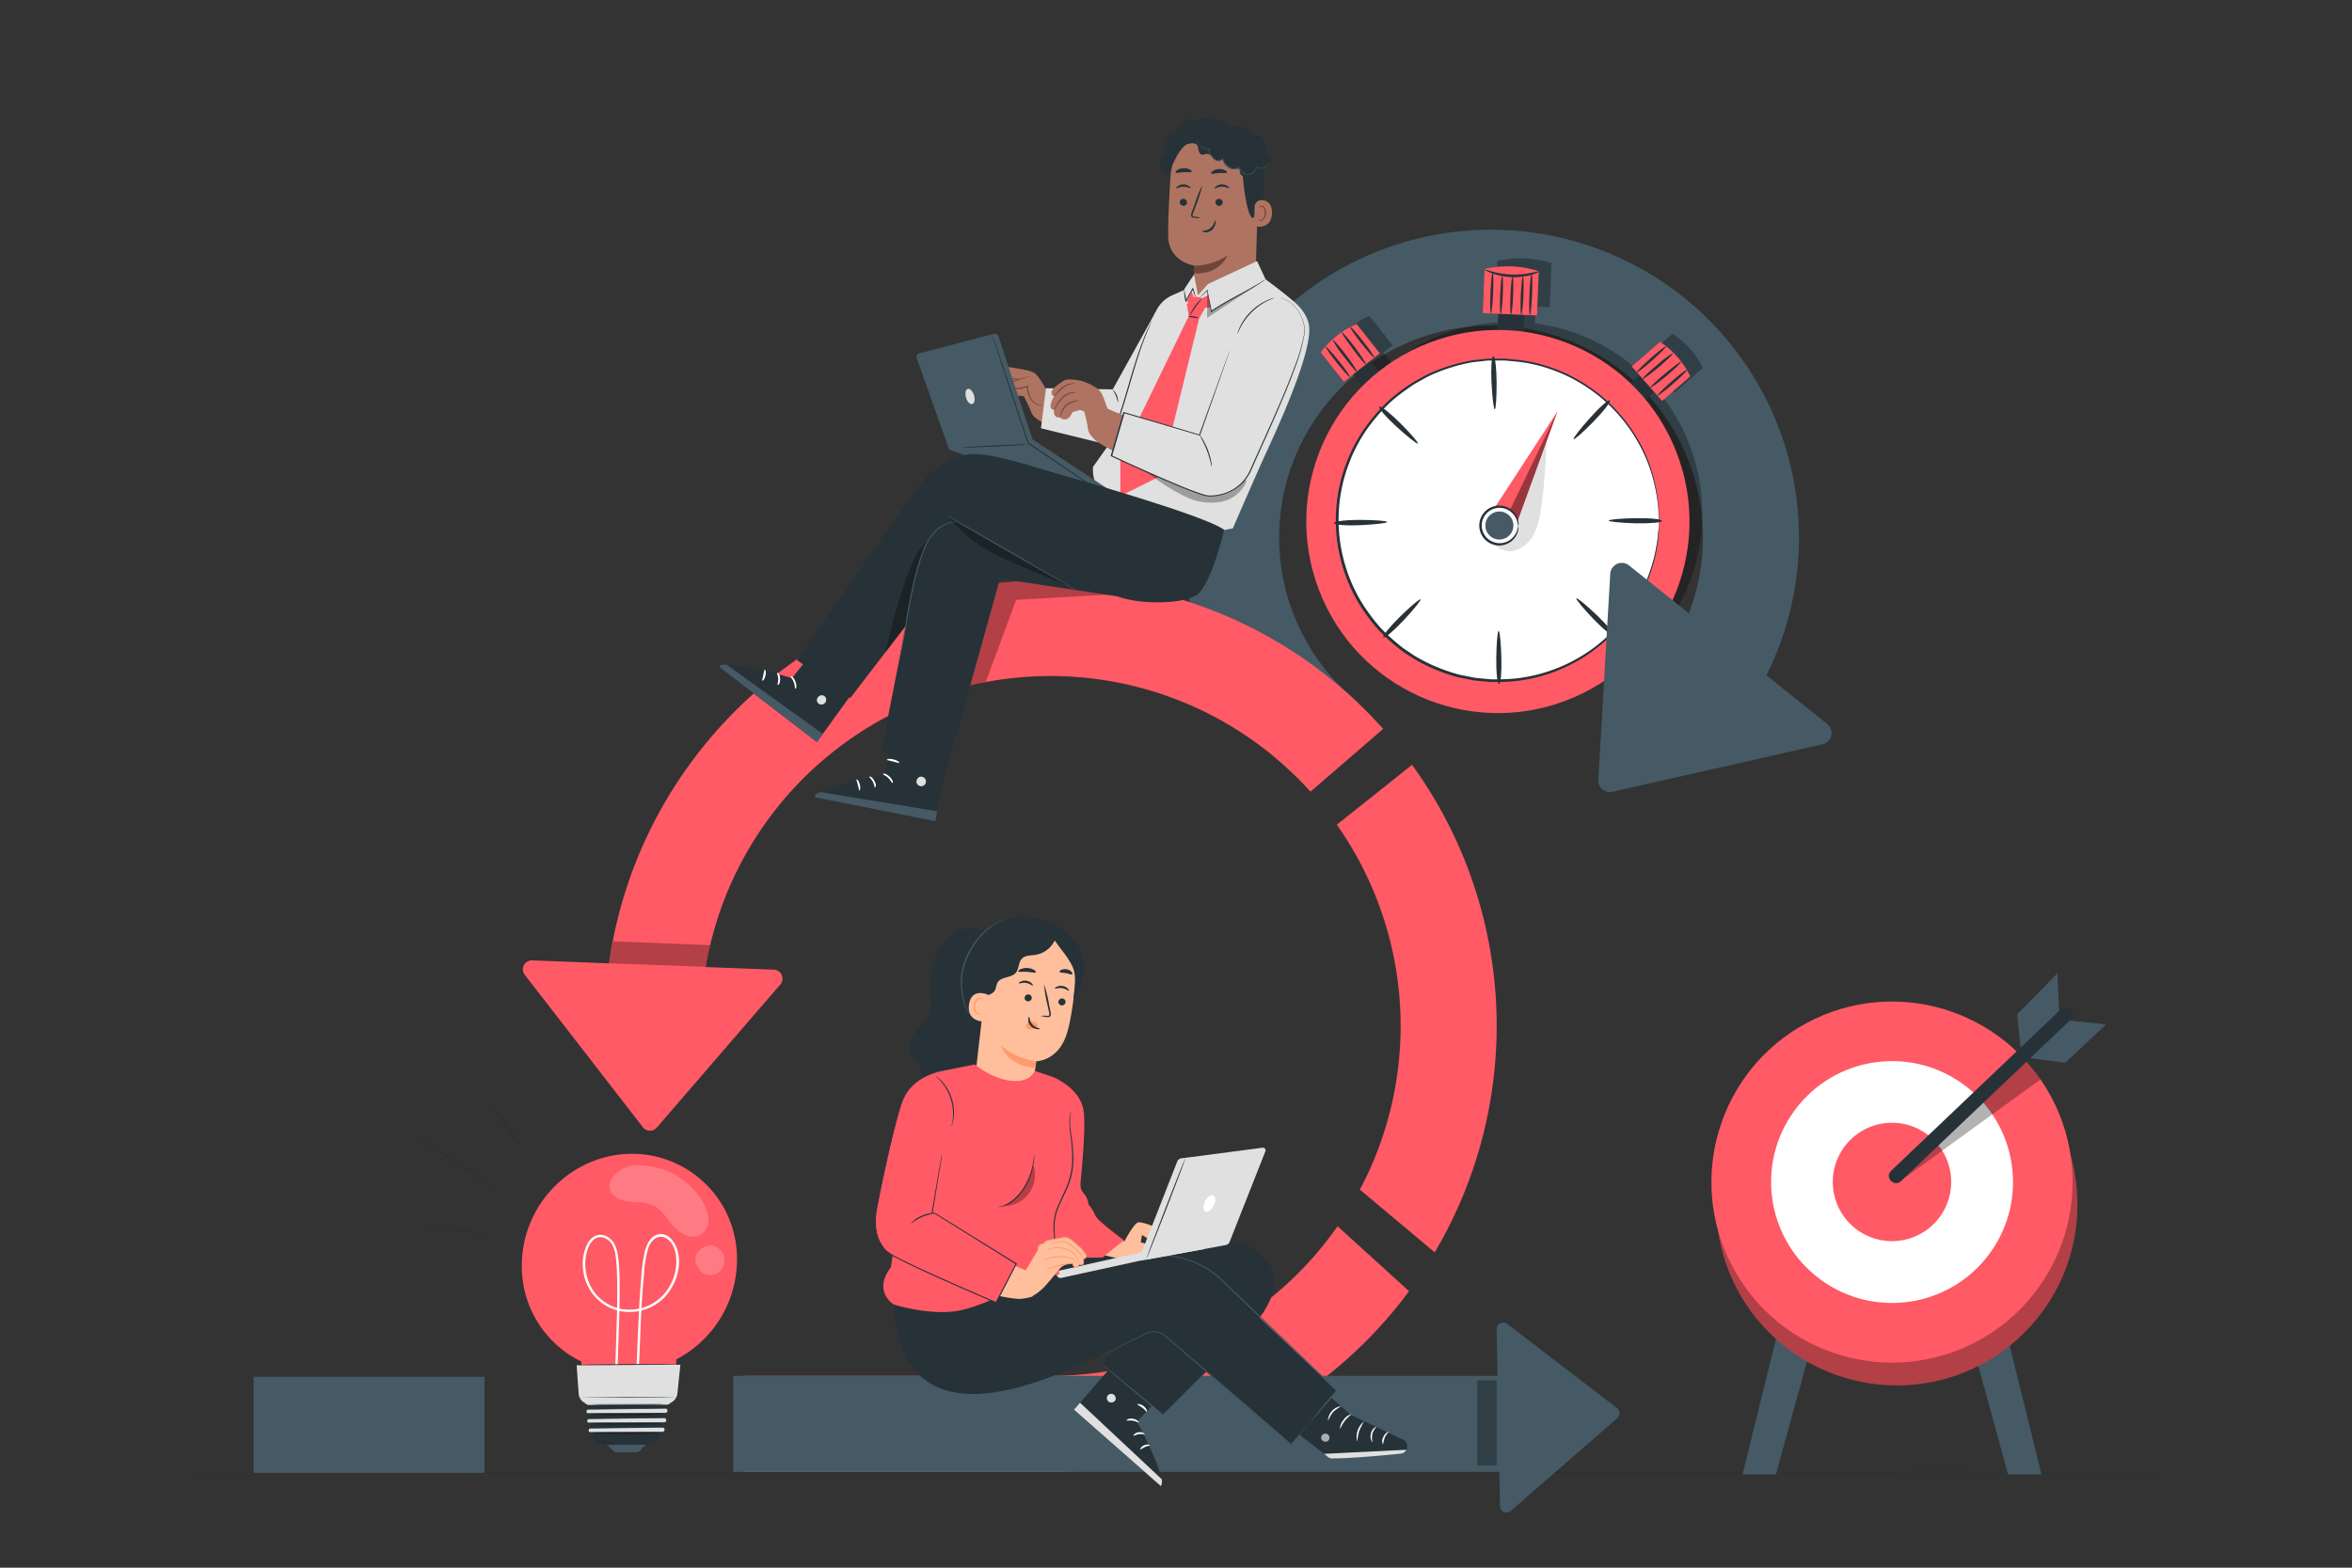<svg xmlns="http://www.w3.org/2000/svg" viewBox="0 0 750 500"><rect x="0" y="0" width="750" height="500" fill="#333333" stroke="none"/><g id="freepik--Floor--inject-74"><path d="M699.34,469.59c0,.14-145.22.26-324.32.26s-324.36-.12-324.36-.26,145.19-.26,324.36-.26S699.34,469.44,699.34,469.59Z" style="fill:#263238"></path></g><g id="freepik--Target--inject-74"><polyline points="569.3 414.93 555.67 470.22 566.31 470.22 580.38 419.05 570.88 416.33" style="fill:#455a64"></polyline><polyline points="637.34 414.93 650.97 470.22 640.33 470.22 626.26 419.05 635.76 416.33" style="fill:#455a64"></polyline><circle cx="604.86" cy="384.26" r="57.58" transform="translate(-94.56 540.25) rotate(-45)" style="fill:#FF5A65"></circle><g style="opacity:0.3"><circle cx="604.86" cy="384.26" r="57.58" transform="translate(-94.56 540.25) rotate(-45)"></circle></g><circle cx="603.32" cy="376.97" r="57.58" transform="translate(-106.5 329.52) rotate(-28.17)" style="fill:#FF5A65"></circle><circle cx="603.32" cy="376.97" r="38.57" transform="translate(-57.51 640.41) rotate(-53.73)" style="fill:#fff"></circle><path d="M622.19,377.44a18.88,18.88,0,1,1-18.4-19.34A18.88,18.88,0,0,1,622.19,377.44Z" style="fill:#FF5A65"></path><polygon points="644.49 335.83 643.23 323.51 656.07 310.44 656.64 323.72 644.49 335.83" style="fill:#455a64"></polygon><polygon points="671.57 326.73 658.91 325.38 645.89 337.29 658.58 338.97 671.57 326.73" style="fill:#455a64"></polygon><g style="opacity:0.3"><path d="M605.85,376.76l44.85-32.51a53.53,53.53,0,0,0-5.34-6.86l-39.44,36.37Z"></path></g><path d="M657.2,321.88l-18.37,17.47-29.14,27.73-6.7,6.37c-2.12,2,1,5.3,3.16,3.28l18.37-17.48,29.14-27.72,6.7-6.38c2.12-2-1-5.29-3.16-3.27Z" style="fill:#263238"></path></g><g id="freepik--light-bulb--inject-74"><path d="M235,402.61A33.46,33.46,0,0,0,201.4,368c-18.94.1-34.61,15.73-35,34.92a33.71,33.71,0,0,0,19,31.34c-.09,4.12-.18,8.76-.18,8.76l30-.15s.29-4.92.44-9.31A35.9,35.9,0,0,0,235,402.61Z" style="fill:#FF5A65"></path><path d="M196.87,442.73c0-11.27.85-22.54.71-33.81,0-2.28-.1-4.56-.32-6.82-.27-2.84-.86-6-3.44-7.56a4.34,4.34,0,0,0-3.81-.44,5.57,5.57,0,0,0-2.76,2.72,14.36,14.36,0,0,0-1.28,8.33,15,15,0,0,0,9.54,12.39,15.61,15.61,0,0,0,15.77-3.17c4.15-3.9,6.47-10.62,4.59-16.07-.81-2.35-2.78-5-5.56-4.66s-4,3-4.67,5.4a53,53,0,0,0-1.16,8.5c-.3,3.28-.51,6.57-.68,9.86-.37,6.77-.57,13.54-.93,20.32-.08,1.49-.17,3-.27,4.48,0,.51.74.47.77,0,.83-12,.81-24,2-36a35.29,35.29,0,0,1,1.31-8A6.14,6.14,0,0,1,208.9,395a3.35,3.35,0,0,1,3.75.07c2.38,1.59,3.09,4.84,3,7.57a15.87,15.87,0,0,1-2.4,8.07,14.69,14.69,0,0,1-14.16,6.9A13.89,13.89,0,0,1,187.41,408a15.31,15.31,0,0,1-.48-7.92c.55-2.63,2.26-6.34,5.52-5.34s3.78,4.6,4.05,7.48c.19,2,.25,4,.29,6,.19,10.44-.46,20.89-.66,31.34,0,1,0,2.11,0,3.17,0,.5.77.47.78,0Z" style="fill:#fff"></path><g id="freepik--2ggvdetif--inject-74"><path d="M193.26,460.68a9.09,9.09,0,0,1,1.93,1.76,2,2,0,0,0,1.58.76l6,0a2.09,2.09,0,0,0,1.72-.91,3.86,3.86,0,0,1,2.09-1.64Z" style="fill:#455a64"></path></g><path d="M187.05,443.66c0,.12,1.21,9.69,1.68,13.34a4.38,4.38,0,0,0,2.43,3.46,4.14,4.14,0,0,0,1.71.37l13.23-.08s3.45,0,4.29-2.8,2.67-14.44,2.67-14.44Z" style="fill:#263238"></path><path d="M211.26,456.66l-23,.22a.64.64,0,0,1-.64-.66v-.07a.67.67,0,0,1,.66-.67l23-.22a.64.64,0,0,1,.65.66V456A.68.68,0,0,1,211.26,456.66Z" style="fill:#e0e0e0"></path><path d="M211.26,456.66a.8.8,0,0,0,.45-.21.67.67,0,0,0,.18-.56.59.59,0,0,0-.47-.57c-1.25,0-3.11,0-5.38.07l-17.8.2a.57.57,0,0,0-.46.25.62.62,0,0,0-.09.26.65.65,0,0,0,0,.28.53.53,0,0,0,.35.36,3.83,3.83,0,0,0,.6,0l2.5,0,4.73,0,8-.05,5.39,0h1.85l-.38,0-1.47,0-5.39.09-8,.1-4.73,0-2.5,0h-.32a1.08,1.08,0,0,1-.35,0,.77.77,0,0,1-.5-.52,1.09,1.09,0,0,1,0-.36.81.81,0,0,1,.78-.72l17.79-.13c2.28,0,4.11,0,5.4,0a.69.69,0,0,1,.52.65.75.75,0,0,1-.22.6A.6.6,0,0,1,211.26,456.66Z" style="fill:#263238"></path><path d="M211.81,453.64l-24,.23a.64.64,0,0,1-.64-.66v-.07a.67.67,0,0,1,.66-.67l24-.23a.65.65,0,0,1,.65.66V453A.67.67,0,0,1,211.81,453.64Z" style="fill:#e0e0e0"></path><path d="M211.81,453.64a.7.7,0,0,0,.63-.81.61.61,0,0,0-.54-.54l-5.6.08-18.49.21a.56.56,0,0,0-.47.27.61.61,0,0,0-.08.27.68.68,0,0,0,0,.29.52.52,0,0,0,.41.33c.17,0,.43,0,.64,0l2.59,0,4.91,0,8.31-.06h7.52l-.39,0-1.53,0-5.6.09-8.31.11-4.91.05-2.6,0c-.23,0-.42,0-.68,0a.77.77,0,0,1-.57-.48,1,1,0,0,1,0-.38.76.76,0,0,1,.11-.38.8.8,0,0,1,.67-.38l18.48-.14c2.37,0,4.28,0,5.61,0a.69.69,0,0,1,.6.62.76.76,0,0,1-.21.62A.6.6,0,0,1,211.81,453.64Z" style="fill:#263238"></path><path d="M212.18,450.62l-24.64.23a.63.63,0,0,1-.64-.65v-.08a.68.68,0,0,1,.66-.67l24.64-.23a.65.65,0,0,1,.65.66V450A.68.68,0,0,1,212.18,450.62Z" style="fill:#e0e0e0"></path><path d="M212.18,450.62a.72.72,0,0,0,.47-.23.77.77,0,0,0,.16-.61.6.6,0,0,0-.58-.51l-5.74.09-18.93.21a.57.57,0,0,0-.48.28.64.64,0,0,0-.07.28.54.54,0,0,0,0,.29.53.53,0,0,0,.43.32h.67l2.66,0,5,0,8.51-.05,5.74,0h2.1l-.14,0h-.4l-1.57,0-5.73.09-8.51.1-5,.06-2.66,0c-.23,0-.43,0-.68,0a.76.76,0,0,1-.67-.83.78.78,0,0,1,.1-.39.81.81,0,0,1,.68-.4l18.92-.14,5.74,0a.67.67,0,0,1,.64.59.76.76,0,0,1-.19.65C212.4,450.69,212.17,450.62,212.18,450.62Z" style="fill:#263238"></path><path d="M212.74,447.6l-25.64.25a.64.64,0,0,1-.64-.66v-.08a.68.68,0,0,1,.66-.67l25.64-.24a.65.65,0,0,1,.65.66v.07A.67.67,0,0,1,212.74,447.6Z" style="fill:#e0e0e0"></path><path d="M212.74,447.6a.7.7,0,0,0,.62-.88.61.61,0,0,0-.65-.47l-6,.09-19.64.22a.57.57,0,0,0-.49.3.68.68,0,0,0,0,.59.51.51,0,0,0,.48.28h.7l2.76,0,5.21,0,8.83-.06,5.95,0h2.18l-.14,0h-.43l-1.61,0-6,.09-8.82.11-5.22.05-2.75,0h-.71a.76.76,0,0,1-.67-.4.93.93,0,0,1-.09-.4.82.82,0,0,1,.1-.4.78.78,0,0,1,.69-.43l19.63-.15,6,0a.67.67,0,0,1,.71.54.82.82,0,0,1-.16.68.69.69,0,0,1-.38.22Z" style="fill:#263238"></path><path d="M183.89,435.41c0,.25.42,6.11.64,9.12a3.52,3.52,0,0,0,1.57,2.69l1.33.88L213,448l1.35-.88a3.74,3.74,0,0,0,1.67-2.75l.94-9.1Z" style="fill:#e0e0e0"></path><g style="opacity:0.3"><path d="M189.08,456.81a33.13,33.13,0,0,0,7.61.56c2.18,0,4.32,0,6.69,0,1.74-.05,3.34-.15,5.07-.23a4.89,4.89,0,0,0,2-.45Z"></path></g><g style="opacity:0.3"><path d="M188.23,453.79a37.82,37.82,0,0,0,8.2.55c2.35,0,4.66,0,7.22,0,1.87-.05,3.59-.14,5.46-.23a5.41,5.41,0,0,0,2.18-.46Z"></path></g><g style="opacity:0.3"><path d="M188.28,450.8a37.91,37.91,0,0,0,8.21.55c2.35,0,4.66,0,7.21,0,1.88-.05,3.6-.15,5.47-.23a5.64,5.64,0,0,0,2.18-.46Z"></path></g><g style="opacity:0.3"><path d="M188.34,447.8a37.9,37.9,0,0,0,8.21.56c2.35,0,4.66,0,7.21,0,1.88-.05,3.6-.15,5.47-.24a5.5,5.5,0,0,0,2.18-.45Z"></path></g><path d="M215.37,445.57c0,.06-6.84.15-15.27.2s-15.28,0-15.28,0,6.84-.15,15.28-.2S215.37,445.51,215.37,445.57Z" style="fill:#263238"></path><path d="M216.78,435.05c0,.07-7.42.2-16.59.29s-16.59.1-16.59,0,7.42-.2,16.59-.29S216.78,435,216.78,435.05Z" style="fill:#263238"></path><g style="opacity:0.2"><path d="M194.31,378.27a6,6,0,0,1,2.38-4.23,10.18,10.18,0,0,1,7.3-2.4c7.73.45,13,2.84,18.26,9,1.78,2.08,3.84,5.9,3.67,8.82a5.47,5.47,0,0,1-1.82,3.84c-2.92,2.48-6.93.45-9.27-2.17-2.19-2.44-3.91-5.54-6.91-6.85-2.47-1.08-5.32-.72-8-1.11S194.34,381,194.31,378.27Z" style="fill:#fff"></path></g><g style="opacity:0.2"><path d="M221.89,400.57a5.23,5.23,0,0,1,5.39-3.33,5.08,5.08,0,0,1,3.42,2.95,5,5,0,0,1-1.19,5.3,4.5,4.5,0,0,1-5.28.61C222.64,405.11,221.26,402.39,221.89,400.57Z" style="fill:#fff"></path></g><path d="M159.67,379.81c-.08.12-6.31-3.77-13.93-8.69s-13.72-9-13.64-9.13,6.31,3.77,13.93,8.69S159.75,379.69,159.67,379.81Z" style="fill:#263238"></path><path d="M167,366.75a88.24,88.24,0,0,1-5.84-7.61,88.4,88.4,0,0,1-5.42-7.91,88.24,88.24,0,0,1,5.84,7.61A85.91,85.91,0,0,1,167,366.75Z" style="fill:#263238"></path><path d="M154.88,393.62a26.77,26.77,0,0,1-2.9-.26c-1.81-.21-4.32-.52-7.08-.9s-5.26-.75-7.07-1c-.9-.15-1.63-.29-2.13-.4l-.57-.15a.39.39,0,0,1-.16-.07c.06-.1.06,0,.07,0a3.49,3.49,0,0,1,.69.05l2.16.23c1.81.22,4.31.53,7.08.91C150.47,392.7,155,393.43,154.88,393.62Z" style="fill:#263238"></path></g><g id="freepik--Clock--inject-74"><path d="M413.63,247.7a98.18,98.18,0,1,1,148.22-29.59l-26.94-14.58a67.57,67.57,0,1,0-102,20.38Z" style="fill:#455a64"></path><g style="opacity:0.3"><path d="M531.47,122.38l2.52,2.85,9-7.88c-.32-.66-.67-1.3-1-1.93,0,0,0-.09,0-.11s0,0-.08,0a25,25,0,0,0-1.75-2.59h0a29.33,29.33,0,0,0-4.85-4.86v0h0c-.62-.5-1.26-1-1.93-1.45l-9,7.88,2.45,2.79-2.89,2.54a60.85,60.85,0,0,0-34.5-16.47l.23-5.36,4.5.18.57-13.86c.15-.09.23-.16.22-.18s-.08,0-.21,0v0a33,33,0,0,0-17.28-.72v.12c-.05,0-.08,0-.09,0s0,.06.08.11l-.57,13.86,4.39.19-.22,5.21a60.75,60.75,0,0,0-37.27,13.21l-2.7-3.42,3-2.36-7.4-9.36c-.68.28-1.34.59-2,.93,0,0-.09,0-.1,0s0,0,0,.09a24.38,24.38,0,0,0-2.68,1.61h0a29.37,29.37,0,0,0-5.12,4.59h0a0,0,0,0,1,0,0c-.52.59-1,1.2-1.54,1.85l7.39,9.36,2.92-2.3,2.95,3.74a61.09,61.09,0,1,0,90.3,4.23Z"></path></g><rect x="432.08" y="113.47" width="7.09" height="11.07" transform="translate(20.04 295.7) rotate(-38.31)" style="fill:#263238"></rect><path d="M440,112.71l-11.47,9.05-7.39-9.36a27.83,27.83,0,0,1,11.46-9.06Z" style="fill:#FF5A65"></path><path d="M430.47,120.25c-.18.14-2.07-1.91-4.21-4.59s-3.73-5-3.55-5.12,2.07,1.91,4.21,4.59S430.66,120.1,430.47,120.25Z" style="fill:#263238"></path><path d="M432.66,118.52c-.19.14-2-2-4.16-4.83a32.87,32.87,0,0,1-3.57-5.28c.23-.2,2.14,2,4.25,4.76S432.85,118.38,432.66,118.52Z" style="fill:#263238"></path><path d="M435.57,116.22c-.19.14-2.06-2.06-4.18-4.9s-3.7-5.25-3.55-5.37,2.11,2,4.23,4.86S435.75,116.08,435.57,116.22Z" style="fill:#263238"></path><path d="M438.22,114.07c-.18.14-2.06-1.94-4.18-4.65s-3.7-5-3.51-5.17,2.05,1.94,4.18,4.65S438.4,113.92,438.22,114.07Z" style="fill:#263238"></path><rect x="519.9" y="118.3" width="7.09" height="11.07" transform="translate(270.86 -351.07) rotate(48.68)" style="fill:#263238"></rect><path d="M530,127.89l-9.65-11,9-7.87a27.87,27.87,0,0,1,9.65,11Z" style="fill:#FF5A65"></path><path d="M521.93,118.75c-.15-.17,1.8-2.17,4.37-4.45s4.77-4,4.93-3.81-1.8,2.17-4.37,4.45S522.09,118.93,521.93,118.75Z" style="fill:#263238"></path><path d="M523.77,120.84c-.15-.18,1.93-2.14,4.62-4.4a33.06,33.06,0,0,1,5.07-3.84c.22.21-1.84,2.23-4.53,4.49S523.92,121,523.77,120.84Z" style="fill:#263238"></path><path d="M526.22,123.63c-.15-.18,1.95-2.16,4.68-4.43s5.05-4,5.18-3.83-1.91,2.21-4.64,4.48S526.37,123.81,526.22,123.63Z" style="fill:#263238"></path><path d="M528.51,126.16c-.15-.17,1.83-2.15,4.42-4.41s4.83-4,5-3.78-1.82,2.15-4.42,4.41S528.67,126.34,528.51,126.16Z" style="fill:#263238"></path><rect x="477.11" y="96.31" width="8.4" height="13.1" transform="matrix(1, 0.04, -0.04, 1, 4.69, -19.92)" style="fill:#263238"></rect><path d="M490.11,100.6l-17.28-.72.58-14.11a33,33,0,0,1,17.28.72Z" style="fill:#FF5A65"></path><path d="M490.9,86.55c.12.17-3.73,2.08-8.87,1.86s-8.84-2.35-8.71-2.5,3.81,1.51,8.74,1.66S490.82,86.3,490.9,86.55Z" style="fill:#263238"></path><path d="M478.54,100.08c-.24,0-.31-2.73-.17-6.07s.44-6,.67-6,.31,2.72.17,6.06S478.77,100.09,478.54,100.08Z" style="fill:#263238"></path><path d="M481.82,100.3c-.23,0-.31-2.74-.17-6.1s.44-6.07.68-6.06.31,2.74.17,6.1S482.06,100.31,481.82,100.3Z" style="fill:#263238"></path><path d="M485.11,100.38c-.23,0-.31-2.74-.17-6.1s.44-6.07.68-6.06.31,2.74.17,6.1S485.35,100.39,485.11,100.38Z" style="fill:#263238"></path><path d="M487.85,100.49c-.23,0-.3-3-.15-6.59s.46-6.56.7-6.55.3,3,.15,6.59S488.08,100.5,487.85,100.49Z" style="fill:#263238"></path><path d="M475.43,99.89c-.23,0-.3-3-.15-6.59s.46-6.56.7-6.55.3,3,.15,6.59S475.66,99.9,475.43,99.89Z" style="fill:#263238"></path><circle cx="477.64" cy="166.36" r="61.09" transform="translate(-27.91 181.67) rotate(-20.94)" style="fill:#FF5A65"></circle><circle cx="477.66" cy="165.87" r="51.31" transform="translate(22.61 386.34) rotate(-45)" style="fill:#fff"></circle><path d="M528.93,168a7.54,7.54,0,0,1,0-.83c0-.59,0-1.4-.07-2.44,0-.54,0-1.14,0-1.8s-.15-1.37-.23-2.15a38.66,38.66,0,0,0-.86-5.33,48.9,48.9,0,0,0-5.12-13.82,51.25,51.25,0,0,0-33.42-25.38,46.15,46.15,0,0,0-6.4-1c-1.1-.08-2.2-.24-3.32-.27l-3.37,0c-.57,0-1.14,0-1.71,0l-1.7.19c-1.14.14-2.3.23-3.45.41a53.08,53.08,0,0,0-6.87,1.72,51.79,51.79,0,0,0-6.75,2.64c-1.1.53-2.16,1.17-3.25,1.76a27.24,27.24,0,0,0-3.15,2,57.54,57.54,0,0,0-6,4.67,56.62,56.62,0,0,0-5.23,5.69,49.11,49.11,0,0,0-7.85,13.7,50.48,50.48,0,0,0-1.34,32.09,49.22,49.22,0,0,0,6.68,14.31,58.07,58.07,0,0,0,4.74,6.1,57.39,57.39,0,0,0,5.57,5.15,25.77,25.77,0,0,0,3,2.24c1,.68,2,1.4,3.08,2a53,53,0,0,0,6.52,3.19,54,54,0,0,0,6.7,2.28c1.13.28,2.27.46,3.4.7l1.68.33c.57.1,1.14.12,1.7.18l3.36.32c1.11.06,2.22,0,3.32,0a47.47,47.47,0,0,0,6.47-.48,51.26,51.26,0,0,0,35.41-22.52,48.82,48.82,0,0,0,6.25-13.34,36.53,36.53,0,0,0,1.3-5.24c.15-.77.32-1.47.41-2.13s.13-1.24.19-1.78q.16-1.56.27-2.43c.06-.54.12-.82.12-.82s0,.28,0,.83-.1,1.39-.18,2.44c0,.54-.09,1.14-.15,1.79s-.24,1.37-.38,2.15A36.09,36.09,0,0,1,527,180.5,48.59,48.59,0,0,1,520.79,194a51.54,51.54,0,0,1-35.71,23,48.65,48.65,0,0,1-6.55.5c-1.12,0-2.25.06-3.38,0l-3.41-.31c-.57-.06-1.15-.08-1.72-.18l-1.71-.33c-1.14-.24-2.3-.42-3.45-.7a54,54,0,0,1-6.81-2.3,52.48,52.48,0,0,1-6.62-3.23c-1.07-.63-2.09-1.36-3.14-2a26.58,26.58,0,0,1-3-2.27,56.72,56.72,0,0,1-5.66-5.22,57.74,57.74,0,0,1-4.83-6.2,49.94,49.94,0,0,1-6.8-14.54,51.2,51.2,0,0,1,1.36-32.62,50.08,50.08,0,0,1,8-13.92,58.49,58.49,0,0,1,5.32-5.78,60.41,60.41,0,0,1,6.07-4.73,29.14,29.14,0,0,1,3.21-2c1.11-.59,2.19-1.24,3.3-1.78a53.54,53.54,0,0,1,6.87-2.67,54.93,54.93,0,0,1,7-1.72c1.17-.19,2.35-.27,3.5-.41l1.74-.19c.57,0,1.15,0,1.73,0l3.42,0c1.13,0,2.25.19,3.36.28a47.46,47.46,0,0,1,6.49,1A51.6,51.6,0,0,1,523,141.42a48.37,48.37,0,0,1,5,14,37.1,37.1,0,0,1,.79,5.37c.07.79.17,1.51.2,2.17s0,1.26,0,1.8c0,1.05,0,1.86,0,2.45S528.93,168,528.93,168Z" style="fill:#263238"></path><path d="M521.47,166.9c-4.68-.13-8.47-.51-8.47-.86s3.8-.69,8.48-.77,8.47.3,8.47.85S526.15,167,521.47,166.9Z" style="fill:#263238"></path><path d="M508.09,197.4c-3.24-3.37-5.66-6.31-5.42-6.56s3.19,2.18,6.57,5.41,5.81,6.17,5.42,6.56S511.33,200.78,508.09,197.4Z" style="fill:#263238"></path><path d="M477.13,209.69c.07-4.68.41-8.47.76-8.47s.73,3.78.86,8.46-.2,8.48-.75,8.48S477.06,214.37,477.13,209.69Z" style="fill:#263238"></path><path d="M446.47,196.65c3.34-3.28,6.26-5.74,6.5-5.49s-2.14,3.21-5.34,6.63-6.1,5.87-6.5,5.49S443.13,199.93,446.47,196.65Z" style="fill:#263238"></path><path d="M433.84,165.82c4.69,0,8.48.32,8.49.67s-3.78.78-8.46,1-8.47-.12-8.49-.67S429.17,165.8,433.84,165.82Z" style="fill:#263238"></path><path d="M446.55,135c3.31,3.31,5.8,6.19,5.56,6.44s-3.23-2.1-6.69-5.26-5.94-6-5.56-6.44S443.24,131.72,446.55,135Z" style="fill:#263238"></path><path d="M477.24,122.06c0,4.68-.23,8.48-.58,8.49s-.82-3.77-1.05-8.45,0-8.47.58-8.49S477.21,117.38,477.24,122.06Z" style="fill:#263238"></path><path d="M508.17,134.42c-3.27,3.35-6.12,5.87-6.38,5.64s2.07-3.26,5.2-6.75,6-6,6.37-5.63S511.44,131.07,508.17,134.42Z" style="fill:#263238"></path><path d="M493.09,139.23a176.54,176.54,0,0,1-1.62,22.5,28.07,28.07,0,0,1-2,7.9,10.57,10.57,0,0,1-5.58,5.67,6.59,6.59,0,0,1-7.42-1.77Z" style="fill:#e0e0e0"></path><polygon points="476.72 161.78 496.65 131.19 483.94 166.14 478.12 167.62 476.72 161.78" style="fill:#FF5A65"></polygon><g style="opacity:0.4"><polygon points="496.65 131.19 481.5 162.67 483.94 166.14 496.65 131.19"></polygon></g><path d="M484.12,167.87a6,6,0,1,1-5.75-6.25A6,6,0,0,1,484.12,167.87Z" style="fill:#fafafa"></path><path d="M484.12,167.87c-.08,0-.06-.54-.29-1.44a6,6,0,0,0-2.07-3.2,5.74,5.74,0,0,0-5.33-1A5.62,5.62,0,0,0,476,172.8a5.73,5.73,0,0,0,5.39-.51,6,6,0,0,0,2.33-3c.3-.88.33-1.42.41-1.41a3,3,0,0,1-.09,1.5,6,6,0,0,1-2.31,3.41,6.26,6.26,0,0,1-6,.74,6.36,6.36,0,0,1,.49-12,6.29,6.29,0,0,1,5.95,1.24,6,6,0,0,1,2,3.59A3.13,3.13,0,0,1,484.12,167.87Z" style="fill:#263238"></path><path d="M482.58,167.8a4.46,4.46,0,1,1-4.27-4.65A4.46,4.46,0,0,1,482.58,167.8Z" style="fill:#455a64"></path><path d="M513.47,183.05l-3.8,65.66a3.69,3.69,0,0,0,4.5,3.82l67-15.14a3.7,3.7,0,0,0,1.49-6.49l-63.15-50.52A3.69,3.69,0,0,0,513.47,183.05Z" style="fill:#455a64"></path></g><g id="freepik--character-1--inject-74"><path d="M167.33,310.91,205,359.52a2.87,2.87,0,0,0,4.44.12L248.82,314a2.87,2.87,0,0,0-2.06-4.74l-77-2.95A2.86,2.86,0,0,0,167.33,310.91Z" style="fill:#FF5A65"></path><path d="M426.51,391.09a111.54,111.54,0,0,1-91.46,47.73H237.59v30.63h97.46a142.11,142.11,0,0,0,114.27-57.64Z" style="fill:#FF5A65"></path><path d="M441.06,232.48a141.92,141.92,0,0,0-106-47.51c-78.43,0-142.24,63.81-142.24,142.24h30.63A111.56,111.56,0,0,1,417.89,252.5Z" style="fill:#FF5A65"></path><path d="M450.28,243.92l-24,19.12a111.36,111.36,0,0,1,7.35,116.39l23.87,20a141.93,141.93,0,0,0-7.25-155.53Z" style="fill:#FF5A65"></path><g style="opacity:0.3"><polygon points="194.21 307.23 225.03 308.35 226.44 301.46 195.51 300.24 194.21 307.23"></polygon></g><g style="opacity:0.3"><polygon points="309.33 218.59 314.31 217.54 324.02 191.3 354.44 189.59 325.96 184.97 318.59 185.92 309.33 218.59"></polygon></g><path d="M316.11,123.92s-1.06.46-1.23-1,2.79-4.37,3.74-5.31,2.3-.74,3.5-.47,6.11.76,7.74,1.81,4.13,6.29,4.65,6.54,15.84,1,15.84,1l-.66,12.56s-15-2.87-18-4.73-2.59-2.6-3.43-4.34-1.76-3.58-1.76-3.58l-1.41-.24-2.25,1.25s-.27,3.19-2.5,3.1l-1.1-.57s-.73.84-1.56-.46S317,128,317,128s-.87,1.08-1.82-.26S316.11,123.92,316.11,123.92Z" style="fill:#ae7461"></path><path d="M332.62,129.25s-.05,0-.16.06a3,3,0,0,1-.5,0,3.55,3.55,0,0,1-1.81-.51,4.77,4.77,0,0,1-1.91-2.12,9.34,9.34,0,0,1-.79-3.52l.24.15a9.12,9.12,0,0,1-6,.55,2.37,2.37,0,0,1-1.16-.54.59.59,0,0,1,0-.74,1.22,1.22,0,0,1,.54-.35c1.38-.56,2.64-1,3.72-1.32s2-.55,2.57-.69a4.76,4.76,0,0,1,1-.17,5.14,5.14,0,0,1-.92.3c-.6.18-1.47.44-2.53.8s-2.31.82-3.68,1.39a1,1,0,0,0-.4.24.24.24,0,0,0,0,.32,2.07,2.07,0,0,0,1,.42,9,9,0,0,0,5.73-.52l.23-.11v.26a9.15,9.15,0,0,0,.72,3.41,4.72,4.72,0,0,0,1.75,2.06,3.79,3.79,0,0,0,1.7.58C332.38,129.27,332.62,129.23,332.62,129.25Z" style="fill:#6f4439"></path><path d="M324.86,120.64a2.13,2.13,0,0,1-1.44.28c-.46,0-1-.08-1.57,0a2.13,2.13,0,0,0-1.57.79,8.27,8.27,0,0,1-2.88,2.07,3.48,3.48,0,0,1-1.42.39s.52-.21,1.31-.62a9.45,9.45,0,0,0,2.74-2.09,2.67,2.67,0,0,1,.84-.65,2.43,2.43,0,0,1,1-.22,11.52,11.52,0,0,1,1.6.12A6.93,6.93,0,0,0,324.86,120.64Z" style="fill:#6f4439"></path><path d="M321.7,124a5.83,5.83,0,0,1-1.95,2.64,6,6,0,0,1-2.91,1.53,25.63,25.63,0,0,0,2.68-1.8A25,25,0,0,0,321.7,124Z" style="fill:#6f4439"></path><path d="M322.26,125.91a5.56,5.56,0,0,1-3.05,4.17c-.06-.09.91-.76,1.75-1.92S322.15,125.88,322.26,125.91Z" style="fill:#6f4439"></path><polygon points="368.54 99.44 354.83 124.19 333.54 123.82 331.94 136.6 353.91 141.99 362.95 132.06 368.54 99.44" style="fill:#e0e0e0"></polygon><path d="M356.54,128.39c-.11,0-.24-1-.72-2.16s-1.08-2-1-2a5.25,5.25,0,0,1,1.71,4.2Z" style="fill:#263238"></path><path d="M373.76,55.64a3.57,3.57,0,0,1-1.64-6.91,3.72,3.72,0,0,1,3.12-6.33,4.45,4.45,0,0,1,6.64-3.76A5,5,0,0,1,388,38.4a3.56,3.56,0,0,1,3.25,6" style="fill:#263238"></path><path d="M388.87,41.91l-.79,0a15.14,15.14,0,0,0-14.83,14.22c-.45,7.34-.85,15.44-.73,19.37.26,8.13,8.42,9.24,8.42,9.24l-.5,9.78,1,7.46,18.76-8.45,1.06-35.47C401.79,49.62,397.34,42.24,388.87,41.91Z" style="fill:#ae7461"></path><path d="M380.87,84.75a19.75,19.75,0,0,0,10.6-3.33s-2.53,6.3-10.65,5.72Z" style="fill:#6f4439"></path><path d="M376.2,64.49a1.15,1.15,0,0,0,1.14,1.15,1.1,1.1,0,0,0,1.18-1.07,1.18,1.18,0,0,0-1.15-1.15A1.11,1.11,0,0,0,376.2,64.49Z" style="fill:#263238"></path><path d="M375.07,60.1c.15.15,1-.52,2.27-.54s2.17.59,2.31.43-.09-.34-.5-.62a3.15,3.15,0,0,0-1.85-.54,3.07,3.07,0,0,0-1.8.62C375.12,59.76,375,60,375.07,60.1Z" style="fill:#263238"></path><path d="M387.57,64.49a1.15,1.15,0,0,0,1.14,1.15,1.1,1.1,0,0,0,1.18-1.07,1.17,1.17,0,0,0-1.14-1.15A1.12,1.12,0,0,0,387.57,64.49Z" style="fill:#263238"></path><path d="M387.36,60.09c.15.15,1-.52,2.26-.54s2.18.59,2.32.43-.09-.34-.5-.62a3.18,3.18,0,0,0-1.85-.53,3.07,3.07,0,0,0-1.8.62C387.41,59.75,387.29,60,387.36,60.09Z" style="fill:#263238"></path><path d="M383,69.45a8.28,8.28,0,0,0-2-.33c-.32,0-.63-.08-.68-.3a1.6,1.6,0,0,1,.19-.95c.29-.78.58-1.59.9-2.45a41.68,41.68,0,0,0,2-6.39,41.54,41.54,0,0,0-2.5,6.22L380,67.71a1.9,1.9,0,0,0-.14,1.26.81.81,0,0,0,.53.45,2.36,2.36,0,0,0,.55.07A8.2,8.2,0,0,0,383,69.45Z" style="fill:#263238"></path><path d="M386.18,55.31c.17.31,1.24-.05,2.56-.12s2.43.13,2.54-.2c.05-.16-.19-.44-.67-.69a4,4,0,0,0-2-.37,3.84,3.84,0,0,0-1.9.62C386.3,54.85,386.11,55.16,386.18,55.31Z" style="fill:#263238"></path><path d="M374.91,55c.27.28,1.3,0,2.54-.08s2.29.15,2.53-.15c.1-.15-.07-.43-.54-.69a4,4,0,0,0-2.07-.42,3.89,3.89,0,0,0-2,.61C374.93,54.52,374.79,54.81,374.91,55Z" style="fill:#263238"></path><path d="M374,52.41s2-5.14,4.48-6.37c2.94-1.5,4.28,1.74,7.1.89s5.63-2.28,8.57-.14c3.21,2.33,1.76,4,2,7.65,1.08,14.61,3.83,18.7,4.45,11.79.07-.76,2.16-1.4,2.4-4.59.33-4.15.39-9.17-.59-12.09-.83-2.46-2.27-4.14-4.84-6-4.05-2.89-9.53-2.85-13.25-2.4S373.49,46,374,52.41Z" style="fill:#263238"></path><path d="M400.07,66a2.2,2.2,0,0,1,2.34-2.17c1.52.11,3.23.94,3.19,4.08-.07,5.56-5.64,4.34-5.65,4.18S400,68.35,400.07,66Z" style="fill:#ae7461"></path><path d="M401.19,70s.09.07.25.15a1,1,0,0,0,.73,0,2.38,2.38,0,0,0,1.14-2.13,3.11,3.11,0,0,0-.26-1.39,1.12,1.12,0,0,0-.72-.76.49.49,0,0,0-.57.26c-.08.16-.05.27-.08.28s-.11-.1-.07-.33a.65.65,0,0,1,.23-.34.74.74,0,0,1,.54-.14,1.41,1.41,0,0,1,1,.88,3.24,3.24,0,0,1,.31,1.55,2.53,2.53,0,0,1-1.44,2.39,1.09,1.09,0,0,1-.89-.16C401.19,70.17,401.17,70,401.19,70Z" style="fill:#6f4439"></path><path d="M399.75,55.25a5.18,5.18,0,0,1-2.33,1.13,1.82,1.82,0,0,1-2-1.23c-.07-.39,0-.84-.24-1.14s-.87-.22-1.34-.17c-1.61.21-3.53-1.54-4-3.11a1.45,1.45,0,0,1-1.93.44A5.21,5.21,0,0,1,386.53,50a2.3,2.3,0,0,0-1.93-.92,5.24,5.24,0,0,1-1.2.29c-.73-.05-1.11-.9-1.23-1.62s-.23-1.57-.85-1.95a3,3,0,0,0-2,0c-.67.12-1.54,0-1.73-.68a1.28,1.28,0,0,1,.23-1,3.61,3.61,0,0,1,4.22-1.45A4.88,4.88,0,0,1,391,41.53a5,5,0,0,1,8,1.66,3.59,3.59,0,0,1,4.15,5.14A3.4,3.4,0,0,1,405,51a2,2,0,0,1-2.17,2,2,2,0,0,1-.73,2.62,2.07,2.07,0,0,1-2.67-.57" style="fill:#263238"></path><path d="M381.67,44.3a.82.82,0,0,0,0,.1,2.16,2.16,0,0,0,0,.29,3.25,3.25,0,0,0,.42,1.07,4,4,0,0,0,1.26,1.29,3.72,3.72,0,0,0,2.29.6l-.1-.12a2,2,0,0,0,.15,1.54,5.64,5.64,0,0,0,1,1.34,3.83,3.83,0,0,0,.64.63,1.86,1.86,0,0,0,.89.31,2,2,0,0,0,1.77-.68l-.21-.05a4.2,4.2,0,0,0,1.83,2.85,3,3,0,0,0,1.84.56,5.59,5.59,0,0,0,1.79-.43l-.15-.06a4.26,4.26,0,0,0,1.35,1.69,2.28,2.28,0,0,0,1.94.49,3.07,3.07,0,0,0,2.32-2.44l-.13.06a2.88,2.88,0,0,0,1.92.24,3.12,3.12,0,0,0,1.32-.62,2.69,2.69,0,0,0,.61-.69,1,1,0,0,0,.13-.29,3.39,3.39,0,0,1-.8.91,3.08,3.08,0,0,1-1.29.56,2.75,2.75,0,0,1-1.81-.26l-.1-.06,0,.12a2.91,2.91,0,0,1-2.19,2.27,2.14,2.14,0,0,1-1.77-.47,4.19,4.19,0,0,1-1.27-1.6l0-.11-.11,0a5,5,0,0,1-1.71.41,2.78,2.78,0,0,1-1.7-.52A4,4,0,0,1,390,50.58l0-.26-.17.21a1.81,1.81,0,0,1-1.57.59,1.76,1.76,0,0,1-.79-.26,4.76,4.76,0,0,1-.6-.59,5.63,5.63,0,0,1-.95-1.29,1.8,1.8,0,0,1-.15-1.39l0-.13h-.14a3.6,3.6,0,0,1-2.19-.55,3.84,3.84,0,0,1-1.25-1.22A4.52,4.52,0,0,1,381.67,44.3Z" style="fill:#455a64"></path><path d="M383.36,73.72c0-.21,1.4,0,2.6-.94s1.33-2.48,1.52-2.45.2.38.1,1a3.45,3.45,0,0,1-1.19,2.06,3,3,0,0,1-2.16.7C383.64,74,383.33,73.81,383.36,73.72Z" style="fill:#263238"></path><path d="M348.57,148.86l5.75-8.09L363.17,114c1.81-4.66,3.37-10.57,5.57-15a10.35,10.35,0,0,1,5.09-4.83l3.76-1.67L379.83,89c-1.29,8.12,10.08,9.12,22.17-1,0,0,4,2.7,9.63,7.37,2.46,2,4.7,4.28,5.63,7.66,1.69,6.12-5.58,24.25-13.49,41.3-2.37,5.1-10.66,24.21-10.66,24.21l-2.77.51s-33.2-6.88-38.35-11.27A10.46,10.46,0,0,1,348.57,148.86Z" style="fill:#e0e0e0"></path><path d="M349.6,145.49a2.39,2.39,0,0,1,.3-.35l.91-1,3.42-3.5,0,0,2.33-7.19c.92-2.72,1.84-5.73,2.78-8.92,1.8-6.26,3.52-11.91,5.1-15.89.76-2,1.48-3.57,2-4.65l.62-1.23a1.93,1.93,0,0,1,.23-.41,2.78,2.78,0,0,1-.17.44c-.14.32-.33.74-.55,1.26-.47,1.1-1.15,2.68-1.89,4.68-1.51,4-3.18,9.64-5,15.9-.93,3.19-1.87,6.21-2.8,8.92s-1.73,5.14-2.42,7.17v0l0,0-3.49,3.41-1,.92A2.39,2.39,0,0,1,349.6,145.49Z" style="fill:#263238"></path><polygon points="382.55 100.92 370.13 151.79 357.25 158.2 357.25 145.76 379.55 99.81 382.55 100.92" style="fill:#FF5A65"></polygon><g style="opacity:0.3"><path d="M358.81,147.21a47.33,47.33,0,0,1,9.79,5.54,60.74,60.74,0,0,0,9.67,5.78,18.5,18.5,0,0,0,11,1.54,11.08,11.08,0,0,0,8.33-6.84Z"></path></g><polygon points="377.59 92.38 380.76 87.53 382 94.18 385.16 90.61 400.85 83.27 403.57 89.1 386.24 99.35 381.44 98.99 377.93 94.83 377.59 92.38" style="fill:#e0e0e0"></polygon><path d="M377.59,92.38a4.39,4.39,0,0,1,.23,1c.16.76.34,1.61.53,2.56l-.31,0,.86-1.57L380.22,92l.17-.3.11.32c.28.8.42,1.46.55,1.93a2.91,2.91,0,0,1,.16.74,2,2,0,0,1-.33-.69c-.18-.45-.38-1.11-.67-1.86h.28l-1.28,2.37c-.31.54-.6,1.06-.87,1.55l-.23.4L378,96A14.49,14.49,0,0,1,377.59,92.38Z" style="fill:#263238"></path><path d="M382.86,94.84l-2-.25c-.54.61-1.87,1.86-2.41,2.47v.06c.23,1.33.47,2.66.71,4a13.35,13.35,0,0,1,3.33.27l1.83-3.22Z" style="fill:#FF5A65"></path><polygon points="383.02 95.25 385.24 94.16 385.99 98.04 384.14 98.2 383.02 95.25" style="fill:#FF5A65"></polygon><g style="opacity:0.3"><polygon points="384.93 92.59 384.93 101.38 401.27 90.59 386.07 99.44 384.93 92.59"></polygon></g><path d="M403.57,89.1a7.23,7.23,0,0,1-.95.72c-.63.43-1.55,1-2.73,1.75-2.33,1.43-5.68,3.19-9.29,5.26-1.53.89-3,1.78-4.26,2.66l-.22.14,0-.25c-.5-2.68-.93-5-1.25-6.77l.18.06-1.72,1.61a3.59,3.59,0,0,1-.65.54,7.29,7.29,0,0,1,.56-.63l1.66-1.68.14-.14,0,.2c.36,1.75.83,4.07,1.37,6.74l-.26-.1c1.29-.9,2.74-1.8,4.27-2.69,3.62-2.08,7-3.8,9.34-5.17,1.19-.68,2.13-1.25,2.79-1.65A7,7,0,0,1,403.57,89.1Z" style="fill:#263238"></path><polygon points="380.89 95.34 379.98 93.09 378.46 95.87 379.11 96.88 380.89 95.34" style="fill:#FF5A65"></polygon><path d="M383.4,95c.07.07-1,1.34-2.2,3s-2,3.14-2.09,3.09A16.9,16.9,0,0,1,383.4,95Z" style="fill:#263238"></path><path d="M382.29,101.45a5.41,5.41,0,0,1-1.69-.17,5.14,5.14,0,0,1-1.66-.4,3.75,3.75,0,0,1,1.72.05A3.45,3.45,0,0,1,382.29,101.45Z" style="fill:#263238"></path><path d="M302.65,143.35h0l-10.34-29.22a1.13,1.13,0,0,1,.83-1.44L317,106.45a1.19,1.19,0,0,1,1.38.79l10.87,32.92L363,162.3,361.36,164l-8.62-2.1Z" style="fill:#455a64"></path><path d="M361.36,164s-.06,0-.17-.09l-.49-.31-1.87-1.23L352,157.77l-22.5-15.14-1.78-1.21,0,0,0-.06c-3.18-9.58-6-18.16-8.08-24.37-1-3.08-1.82-5.58-2.39-7.33-.26-.84-.48-1.51-.63-2l-.15-.52c0-.12-.05-.18,0-.18a1.78,1.78,0,0,1,.07.17l.19.51c.17.47.4,1.13.69,2,.6,1.74,1.45,4.22,2.49,7.29L328,141.22l-.07-.1,1.78,1.21,22.44,15.23,6.77,4.65,1.84,1.28.47.34Z" style="fill:#263238"></path><path d="M306.77,142.73c0-.1,4.69-.4,10.49-.68s10.5-.41,10.51-.31-4.69.4-10.49.67S306.78,142.83,306.77,142.73Z" style="fill:#263238"></path><path d="M310.58,126.05c.42,1.32.18,2.58-.52,2.8s-1.62-.68-2-2-.18-2.58.52-2.8S310.16,124.72,310.58,126.05Z" style="fill:#e0e0e0"></path><path d="M336.3,126.21s-.89.44-1-1c-.13-1.26,2.9-3.13,4-3.83s3.52-.22,4.74-.06c1.65.21,5.49,1.93,6.71,3.39s2.09,5.3,2.54,5.66S369,136.75,369,136.75l-3.47,12.09s-14-6.18-16.49-8.67-1.94-3.12-2.37-5-.9-3.88-.9-3.88l-1.32-.55-2.48.71a5.48,5.48,0,0,1-1,1.67,1.94,1.94,0,0,1-2.91,0h0a1.5,1.5,0,0,1-1.87-1,3,3,0,0,1-.07-1.47s-1.13.22-1.14-1.19A6.64,6.64,0,0,1,336.3,126.21Z" style="fill:#ae7461"></path><path d="M344.24,127.81c0,.06-.51,0-1.29.21a6.37,6.37,0,0,0-2.76,1.38,6.2,6.2,0,0,0-1.71,2.56c-.27.75-.31,1.26-.37,1.26a2.68,2.68,0,0,1,.13-1.34,5.68,5.68,0,0,1,4.66-4.11A2.7,2.7,0,0,1,344.24,127.81Z" style="fill:#6f4439"></path><path d="M343.1,125.22c0,.06-.55,0-1.39.16a6.34,6.34,0,0,0-2.88,1.65,14,14,0,0,0-2,2.71,6.69,6.69,0,0,1-.79,1.18,4.68,4.68,0,0,1,.57-1.31,11.3,11.3,0,0,1,2-2.84,5.88,5.88,0,0,1,3.08-1.64A2.35,2.35,0,0,1,343.1,125.22Z" style="fill:#6f4439"></path><path d="M342.88,122.38c0,.06-.48,0-1.21.13a6.68,6.68,0,0,0-2.63,1.18,16.08,16.08,0,0,0-2.15,2,4.76,4.76,0,0,1-.89.87,4.44,4.44,0,0,1,.7-1,10.91,10.91,0,0,1,2.13-2.14,5.85,5.85,0,0,1,2.8-1.14A2.15,2.15,0,0,1,342.88,122.38Z" style="fill:#6f4439"></path><path d="M408,94.93c4.29.84,7.08,4.6,7.95,9.32,1.24,6.68-14.08,38.28-16.94,45.18a14.05,14.05,0,0,1-13.54,8.77c-3.88-.09-31-12.83-31-12.83l4-13.79,24.14,7.17,9.56-26.91" style="fill:#e0e0e0"></path><path d="M392.12,111.84s0,.16-.15.48l-.48,1.4-1.87,5.36c-1.64,4.67-4,11.4-6.94,19.71l0,.12-.12,0-24.15-7.14.21-.11c-1.27,4.41-2.6,9-4,13.79l-.09-.21c6.34,2.95,13.13,6,20.2,9,2.87,1.19,5.72,2.38,8.6,3.3l1.08.31c.36.09.71.12,1.07.19a15,15,0,0,0,2.22-.13,14.6,14.6,0,0,0,4.21-1.19,13.24,13.24,0,0,0,6.16-5.68c.67-1.22,1.17-2.54,1.74-3.8l1.68-3.73c4.46-9.83,8.42-18.72,11.25-26.37a58.29,58.29,0,0,0,3.1-10.53,8.49,8.49,0,0,0,.05-2.3,15.57,15.57,0,0,0-.52-2.09,13.38,13.38,0,0,0-1.65-3.39,9.34,9.34,0,0,0-4-3.31,8.8,8.8,0,0,0-1.28-.45l-.45-.12.46.09a7.41,7.41,0,0,1,1.3.42,9.28,9.28,0,0,1,4,3.29,13.57,13.57,0,0,1,1.7,3.41,16.25,16.25,0,0,1,.55,2.11,8.59,8.59,0,0,1-.05,2.37A57.32,57.32,0,0,1,413,117.21c-2.81,7.67-6.74,16.58-11.19,26.41l-1.67,3.74c-.57,1.25-1.06,2.57-1.75,3.82A13.54,13.54,0,0,1,392,157a15.13,15.13,0,0,1-4.31,1.23,14.27,14.27,0,0,1-2.27.12,11.05,11.05,0,0,1-1.15-.2l-1.1-.31c-2.91-.93-5.75-2.11-8.63-3.31-7.08-3-13.87-6.07-20.21-9l-.13-.07,0-.14c1.38-4.77,2.72-9.37,4-13.78l.05-.16.16.05,24.12,7.2-.16.08L389.49,119c.83-2.31,1.48-4.1,1.93-5.34l.51-1.38C392.05,112,392.12,111.84,392.12,111.84Z" style="fill:#263238"></path><path d="M386.41,148.86c-.11,0-.48-2.4-1.56-5.19s-2.39-4.86-2.29-4.92a6.61,6.61,0,0,1,.93,1.3,22.37,22.37,0,0,1,1.7,3.49,22.8,22.8,0,0,1,1.05,3.73A5.82,5.82,0,0,1,386.41,148.86Z" style="fill:#263238"></path><path d="M406.34,95c0,.06-.89.35-2.25,1a21.26,21.26,0,0,0-2.31,1.37,21.93,21.93,0,0,0-2.52,2.09,22.49,22.49,0,0,0-2.15,2.48,20.58,20.58,0,0,0-1.42,2.26c-.72,1.35-1,2.26-1.1,2.23a2.49,2.49,0,0,1,.18-.65,12.85,12.85,0,0,1,.69-1.69,17.84,17.84,0,0,1,1.39-2.35A18.72,18.72,0,0,1,399,99.23a19.89,19.89,0,0,1,2.59-2.1A18.72,18.72,0,0,1,404,95.8a14,14,0,0,1,1.71-.66A2.14,2.14,0,0,1,406.34,95Z" style="fill:#263238"></path><path d="M271.13,222.64l-17-12.11s37.14-53.8,40.91-58c2.86-3.15,9.1-8,16.43-7.7s20.87,4.94,25.77,6.29,47.62,13.49,53.11,17.88c0,0-3.83,16.55-8.32,20.42-3.52,3-16,3.56-24,1.35s-47-20.11-47-20.11Z" style="fill:#263238"></path><path d="M281,239.69,301.46,247l17.47-62.44,37.21,5.62-32.69-30.69s-17.8,5.3-20.69,5.78c-3.72.63-8.67,8.18-10.29,16.14C291.07,188.36,281,239.69,281,239.69Z" style="fill:#263238"></path><path d="M344.23,188.87c-.05.08-9.65-5.39-21.44-12.22s-21.31-12.43-21.26-12.52,9.65,5.38,21.44,12.21S344.28,188.78,344.23,188.87Z" style="fill:#455a64"></path><g style="opacity:0.3"><path d="M282.33,208.07s6.82-31.43,13.18-35.21c0,0-6.11,16.31-6.72,26.8Z"></path></g><path d="M305.56,166.48a11.09,11.09,0,0,0-2,.18,10.14,10.14,0,0,0-4.81,2.55,17.3,17.3,0,0,0-4.29,6.88,86.78,86.78,0,0,0-2.84,9.68c-1.59,7-2.51,13.43-3.4,18-.42,2.32-.82,4.18-1.1,5.47-.14.61-.26,1.1-.35,1.47a3.15,3.15,0,0,1-.14.51,2.14,2.14,0,0,1,.07-.53c.07-.37.17-.86.28-1.48.24-1.3.6-3.16,1-5.48.82-4.63,1.71-11.07,3.3-18.08a84.48,84.48,0,0,1,2.88-9.71,17.24,17.24,0,0,1,4.43-7,10,10,0,0,1,5-2.5A5.53,5.53,0,0,1,305.56,166.48Z" style="fill:#455a64"></path><path d="M286.55,227.44l-4.41,19.76s-21.4,3.45-22.35,7.08l38.53,7.62L304.6,231Z" style="fill:#263238"></path><path d="M294.38,247.88a1.51,1.51,0,0,1-1.25,2.75c-1.92-.94-.37-3.78,1.38-2.67" style="fill:#e0e0e0"></path><path d="M298.32,261.9l.51-3.15-37.13-6.12s-1.86.41-1.91,1.65Z" style="fill:#455a64"></path><path d="M281.55,246.88c0,.19.89.46,1.7,1.24s1.14,1.68,1.33,1.64C285.36,248.92,282.34,246.06,281.55,246.88Z" style="fill:#fff"></path><path d="M277.18,247.75c-.08.17.67.65,1.15,1.58s.5,1.8.69,1.82C280,250.63,278.17,247.19,277.18,247.75Z" style="fill:#fff"></path><path d="M273.93,252.13c.94-.14,0-3.82-.86-3.51C273.15,248.72,274,252,273.93,252.13Z" style="fill:#fff"></path><path d="M282.79,242.4c.11,0,3.87.94,3.95,1C287,242.5,283,241.46,282.79,242.4Z" style="fill:#fff"></path><path d="M265.23,200.54l-12.71,15.75s-20.71-6.39-23.17-3.56l31.16,23.92L279,211.06Z" style="fill:#263238"></path><path d="M263.19,222.34a1.52,1.52,0,0,1-2.35,1.91c-1.3-1.69,1.35-3.56,2.44-1.78" style="fill:#e0e0e0"></path><path d="M260.51,236.65l1.85-2.59-30.57-22s-1.85-.46-2.44.63Z" style="fill:#455a64"></path><path d="M252.14,215.75c-.12.15.59.81,1,1.87s.28,2,.46,2.06C254.64,219.27,253.21,215.37,252.14,215.75Z" style="fill:#fff"></path><path d="M247.83,214.59c-.15.12.31.89.34,1.93s-.35,1.83-.2,1.94C249.12,218.44,249,214.53,247.83,214.59Z" style="fill:#fff"></path><path d="M243,217.08c.91.29,1.73-3.41.79-3.53C243.78,213.67,243,217,243,217.08Z" style="fill:#fff"></path><g style="opacity:0.3"><path d="M341,187s-22.57-8.84-28.54-13a55,55,0,0,1-9.7-8.68Z"></path></g></g><g id="freepik--character-2--inject-74"><rect x="233.83" y="438.82" width="250.38" height="30.63" style="fill:#455a64"></rect><path d="M481.82,481.84l33.9-29.52a2.09,2.09,0,0,0-.1-3.24l-35-26.84a2.09,2.09,0,0,0-3.37,1.7l1.07,56.35A2.1,2.1,0,0,0,481.82,481.84Z" style="fill:#455a64"></path><path d="M319.05,298.43,314.34,297c-5.7-2-10.43-.45-13.51,3.4s-4.28,9-4.11,13.9c.11,3.18.73,6.53-.55,9.44A17,17,0,0,1,293,328a12.57,12.57,0,0,0-2.88,4.42,4.67,4.67,0,0,0,1.09,4.9,11.25,11.25,0,0,1,1.75,1.39,5.27,5.27,0,0,1,.63,3,10.9,10.9,0,0,0,20.91,3.64c1.38-3.22,1.13-6.87,1-10.37A135.56,135.56,0,0,1,319.05,298.43Z" style="fill:#263238"></path><path d="M329.27,292.69c-4.08-1.21-7.93,0-11.72,1.88a21.61,21.61,0,0,0-11.18,21.89,16.6,16.6,0,0,0,6.91,11.08c5.09,3.4,12.12,3.27,17.4.19a21.08,21.08,0,0,0,9.74-14.85,20.19,20.19,0,0,0-1.75-12.3,15.35,15.35,0,0,0-9.4-7.89" style="fill:#263238"></path><path d="M315.74,305.42c.8-1.52.78-3.32,1.22-5,1-3.65,4.33-6.27,8-7.31,3.38-1,7.28-.19,11,1.52a14.89,14.89,0,0,1,6.39,5.35,11.74,11.74,0,0,1,.89,10.74l-18.67-5.05a21.32,21.32,0,0,1-6.22,3.1,3.85,3.85,0,0,1-2,.08,1.78,1.78,0,0,1-1.33-1.39A3.74,3.74,0,0,1,315.74,305.42Z" style="fill:#263238"></path><path d="M335.71,300l-17,1.53a3.11,3.11,0,0,0-3.25,2.68l-4.11,35.94a11.23,11.23,0,0,0,1.53,7l1.34,2.23A8.24,8.24,0,0,0,328,350a4,4,0,0,0,.5-.89c.09-.32.2-.52.25-.79l.74-3.47c.54-3.17.95-6.42.95-6.39s6.9,0,9.68-8.59c1.39-4.24,2.31-11.42,2.87-17.32C343.49,307.24,341,300.23,335.71,300Z" style="fill:#ffbf9d"></path><path d="M339.77,319.66a1.14,1.14,0,0,1-1.26,1,1.08,1.08,0,0,1-1-1.2,1.13,1.13,0,0,1,1.26-1A1.09,1.09,0,0,1,339.77,319.66Z" style="fill:#263238"></path><path d="M340.84,316c-.16.12-.91-.64-2.12-.83s-2.19.27-2.3.1.13-.32.56-.54a3.07,3.07,0,0,1,1.87-.26,3,3,0,0,1,1.66.84C340.84,315.68,340.92,316,340.84,316Z" style="fill:#263238"></path><path d="M329,318.36a1.14,1.14,0,0,1-1.27,1,1.09,1.09,0,0,1-1-1.19,1.15,1.15,0,0,1,1.27-1A1.1,1.1,0,0,1,329,318.36Z" style="fill:#263238"></path><path d="M329.34,314.34c-.16.12-.92-.64-2.12-.83s-2.2.27-2.3.1.12-.32.56-.54a3.13,3.13,0,0,1,1.87-.26,3,3,0,0,1,1.66.84C329.33,314,329.42,314.28,329.34,314.34Z" style="fill:#263238"></path><path d="M331.88,324a8.26,8.26,0,0,1,2,0c.31,0,.61,0,.7-.2a1.57,1.57,0,0,0-.06-.94c-.17-.8-.35-1.63-.54-2.5a41.94,41.94,0,0,1-1.07-6.48,40.86,40.86,0,0,1,1.59,6.38c.17.87.34,1.71.5,2.5a1.78,1.78,0,0,1,0,1.24.77.77,0,0,1-.58.37,1.84,1.84,0,0,1-.53,0A8,8,0,0,1,331.88,324Z" style="fill:#263238"></path><path d="M330.43,338.46a22.62,22.62,0,0,1-11.24-5s2,6.53,10.89,7.11Z" style="fill:#ff9a6c"></path><path d="M330.9,326.85a2.18,2.18,0,0,0-1.82-1.12,2,2,0,0,0-1.49.52,1.27,1.27,0,0,0-.33,1.42,1.49,1.49,0,0,0,1.52.66,4.85,4.85,0,0,0,1.69-.68,1.36,1.36,0,0,0,.41-.3.42.42,0,0,0,.07-.45" style="fill:#ff9a6c"></path><path d="M328.19,324.28c.19,0,0,1.34,1,2.45s2.4,1.19,2.38,1.37-.35.21-.95.13a3.27,3.27,0,0,1-2-1.07,2.87,2.87,0,0,1-.73-2C327.9,324.57,328.1,324.26,328.19,324.28Z" style="fill:#263238"></path><path d="M330.32,310.07c-.17.31-1.36,0-2.8-.1s-2.66.15-2.8-.17c-.06-.16.19-.43.7-.68a4.74,4.74,0,0,1,2.16-.39,4.59,4.59,0,0,1,2.11.6C330.17,309.62,330.39,309.92,330.32,310.07Z" style="fill:#263238"></path><path d="M341.89,310.73c-.26.24-1-.18-2-.35s-1.88-.12-2-.43c-.07-.16.11-.41.52-.61a2.9,2.9,0,0,1,1.74-.19,2.93,2.93,0,0,1,1.55.82C341.93,310.3,342,310.61,341.89,310.73Z" style="fill:#263238"></path><path d="M313,302.49c2.32-4.84,10.66-10.83,15.92-9.72l7.77,6.28a8.26,8.26,0,0,1-6.43,5.48c-1.57.25-3.39.12-4.46,1.29s-.83,3.18-1.87,4.42c-1.44,1.72-4.64,1.18-5.8,3.09-.51.84-.46,1.93-1,2.75-.69,1.1-3.88,2.18-5.06,1.61s-.88-2.65-1.13-3.81a5.78,5.78,0,0,1,.37-3.92C312.21,307.55,311.9,304.8,313,302.49Z" style="fill:#263238"></path><path d="M315.58,319.24c.1-.65.23-1.58-.36-1.88-1.76-.88-5.48-1.53-6.2,2.83-1,6,5.2,5.74,5.24,5.57S315.23,321.5,315.58,319.24Z" style="fill:#ffbf9d"></path><path d="M312.81,323.19s-.11.06-.3.11a1,1,0,0,1-.78-.11,2.62,2.62,0,0,1-.81-2.51,3.66,3.66,0,0,1,.54-1.44,1.24,1.24,0,0,1,.92-.67.53.53,0,0,1,.56.39c.05.18,0,.29,0,.31s.14-.08.13-.34a.65.65,0,0,0-.17-.41.81.81,0,0,0-.55-.25,1.49,1.49,0,0,0-1.24.75,3.7,3.7,0,0,0-.64,1.6,2.74,2.74,0,0,0,1.09,2.83,1.13,1.13,0,0,0,1,0C312.78,323.34,312.83,323.21,312.81,323.19Z" style="fill:#ff9a6c"></path><path d="M335.17,297c.26,2.51,3.6,6.08,5,8.18,2.68,4,3.15,5.28,2.14,13.39,1.81-2.62,3.26-5.24,3.53-8.41a13.19,13.19,0,0,0-2.45-9,10.24,10.24,0,0,0-8.22-4.14" style="fill:#263238"></path><path d="M310.94,301c3.41-4.92,7.74-7.54,11.64-8.33" style="fill:#263238"></path><path d="M309.62,324.06s-.09-.08-.25-.27-.37-.49-.63-.88a12.57,12.57,0,0,1-1.58-3.64,23.88,23.88,0,0,1-.75-5.83,17.49,17.49,0,0,1,1.27-7.08,24.72,24.72,0,0,1,3.48-6.31,22.82,22.82,0,0,1,4.13-4.19,16.84,16.84,0,0,1,3.41-2c.43-.18.77-.32,1-.39l.36-.11s-.47.22-1.3.63a18.54,18.54,0,0,0-3.31,2.1,23.57,23.57,0,0,0-4,4.19,25.32,25.32,0,0,0-3.4,6.23,17.39,17.39,0,0,0-1.27,6.94,24.79,24.79,0,0,0,.66,5.78,14.24,14.24,0,0,0,1.45,3.63C309.33,323.64,309.65,324,309.62,324.06Z" style="fill:#455a64"></path><path d="M339.79,400.69s34.33-3.89,39.93-4.84c10.73-1.82,21.47-.08,26,9.14,2.08,4.2-.55,12.3-6.84,18.31-4.69,4.49-28,28.05-28,28.05l-20-16.67,24.71-19.22-47.9,6.73Z" style="fill:#263238"></path><path d="M375.39,439.85l-12.84,13.56s9.7,17.82,7.58,20.56L342.47,449.6l19.13-22Z" style="fill:#263238"></path><path d="M355,444.69a1.48,1.48,0,0,0-1.9.58,1.44,1.44,0,0,0,.59,1.89,1.56,1.56,0,0,0,2-.62,1.51,1.51,0,0,0-.84-1.9" style="fill:#e0e0e0"></path><path d="M342.47,449.6l1.93-2.22,26,24.35a3.08,3.08,0,0,1-.21,2.26Z" style="fill:#e0e0e0"></path><path d="M363.12,453.67c-.12.13-.85-.41-1.89-.57s-1.89.09-2-.07.8-.75,2.06-.54S363.25,453.57,363.12,453.67Z" style="fill:#fff"></path><path d="M365,457.41c-.08.15-.87-.14-1.82,0s-1.61.63-1.74.51.45-.95,1.64-1.12S365.09,457.28,365,457.41Z" style="fill:#fff"></path><path d="M363.62,462.27c-.14-.08.25-.91,1.24-1.33s1.87-.15,1.83,0-.77.2-1.58.56S363.77,462.38,363.62,462.27Z" style="fill:#fff"></path><path d="M365.7,450.25c-.17.07-.63-.66-1.44-1.28s-1.61-.91-1.58-1.09,1-.14,2,.6S365.85,450.2,365.7,450.25Z" style="fill:#fff"></path><path d="M384.66,437.49a1.69,1.69,0,0,1-.25.3l-.76.81-2.86,3L371,451.48l-.12.12-.13-.11-2.49-2.07L356,439.05l-3.7-3.17-1-.88a1.74,1.74,0,0,1-.33-.32,1.86,1.86,0,0,1,.38.27l1,.82,3.78,3.08,12.4,10.28,2.48,2.08-.24,0,9.84-9.84,2.94-2.88.8-.77A1.69,1.69,0,0,1,384.66,437.49Z" style="fill:#455a64"></path><path d="M413.87,436.39l16.86,14.88,16.72,7.91a2.31,2.31,0,0,1,1,3.21h0a2.32,2.32,0,0,1-1.76,1.17c-4.73.5-22.12,2.27-23.29,1.11-1.36-1.34-18.83-14.51-18.83-14.51Z" style="fill:#263238"></path><path d="M448.48,462.39l-26.21,1.3,1.16,1a2.34,2.34,0,0,0,1.81.46c2.2,0,8.29-.18,21.44-1.52a2.32,2.32,0,0,0,1.8-1.22Z" style="fill:#e0e0e0"></path><g style="opacity:0.6"><path d="M422.26,457.28a1.38,1.38,0,0,1,1.63.88,1.33,1.33,0,0,1-.86,1.63,1.48,1.48,0,0,1-1.73-.94,1.4,1.4,0,0,1,1.09-1.6" style="fill:#fff"></path></g><path d="M437.66,460a6.89,6.89,0,0,1-.07-2.63,7,7,0,0,1,1.29-2.3c0-.05-.35.06-.74.41a3.58,3.58,0,0,0-1,1.77,3.5,3.5,0,0,0,.08,2C437.37,459.78,437.61,460,437.66,460Z" style="fill:#fff"></path><path d="M441,460.71a18.86,18.86,0,0,1,.54-2.15c.47-1.11,1.28-1.74,1.2-1.86s-1.11.4-1.65,1.67A2.54,2.54,0,0,0,441,460.71Z" style="fill:#fff"></path><path d="M432.78,459.79a23,23,0,0,1,.62-3.37,23.86,23.86,0,0,1,1.55-3.05,6.3,6.3,0,0,0-2.17,6.42Z" style="fill:#fff"></path><path d="M427.28,455.69c.14,0,.55-1.24,1.54-2.51s2.12-2,2.05-2.13a4.4,4.4,0,0,0-2.44,1.83A4.53,4.53,0,0,0,427.28,455.69Z" style="fill:#fff"></path><path d="M423.52,453.06a11.66,11.66,0,0,1,1.54-2.67,11.21,11.21,0,0,1,2.49-1.79c0-.06-.38-.06-.95.15a5,5,0,0,0-3,3.35C423.43,452.68,423.46,453.05,423.52,453.06Z" style="fill:#fff"></path><path d="M285,416c.34.86-1.18,28.45,25,28.62,23.51.15,55.12-21.39,58.72-20,2.36.91,42.93,36.15,42.93,36.15l14.64-17.19s-37.54-35.82-41.23-38.4c-7.9-5.53-13.46-5.49-26.47-3.13-11.63,2.1-40.13,11.57-40.13,11.57l-2.74-2.33Z" style="fill:#263238"></path><path d="M350.18,404.77l.44-.19,1.31-.49c1.16-.42,2.88-1,5.13-1.64a63.33,63.33,0,0,1,8.35-1.76,33.21,33.21,0,0,1,5.33-.37,27.46,27.46,0,0,1,5.95.75,28.8,28.8,0,0,1,12.14,6.28c3.62,3.37,7.4,7.06,11.43,10.9l26.18,25.14.13.12-.11.13-2,2.37c-2.17,2.55-4.42,5.15-6.65,7.54s-4.24,4.79-6.29,7.17l.06.13-23-19.88-9.85-8.53-4.42-3.84-2.08-1.8c-.34-.29-.67-.59-1-.85a6.31,6.31,0,0,0-1.1-.62,5.65,5.65,0,0,0-4.63.07l-3.88,1.91-6.18,3-3.88,1.89-1,.48-.35.16.33-.18,1-.52,3.85-1.94,6.16-3.08,3.87-1.92a5.87,5.87,0,0,1,4.81-.11,6.53,6.53,0,0,1,1.15.65c.36.27.69.57,1,.86l2.08,1.79,4.45,3.82,9.87,8.5,23,19.84.06.13c2-2.41,4.13-4.88,6.15-7.44s4-5,6.18-7.52l2-2.34v.25L400,418.49c-4-3.84-7.79-7.55-11.39-10.92a28.65,28.65,0,0,0-12-6.25,27.62,27.62,0,0,0-5.89-.77,33.11,33.11,0,0,0-5.3.34,64.1,64.1,0,0,0-8.34,1.7c-2.26.61-4,1.17-5.14,1.57l-1.32.46Z" style="fill:#455a64"></path><path d="M335.83,343.53s8.68,3.45,9.71,10.79c.86,6.12-1.05,22.42-1,23.52a3.88,3.88,0,0,0,.92,2.64,6.1,6.1,0,0,1,1.64,4.19,6.68,6.68,0,0,1-.53,3.05c-1,1.68-10.6,12.81-10.6,12.81l-8.54-17.75s5.6-16.63,5.64-17.06S335.83,343.53,335.83,343.53Z" style="fill:#FF5A65"></path><path d="M345.66,387c.37.05,12.89,8.95,12.89,8.95s3.06-5.91,4.43-6.08,5.59,1.44,6,1.89a3.15,3.15,0,0,0,2,.59c.82.08,2.29,2.15,2.29,2.15l2.82,2.1s-.88,1.65-1.12,1.93-2.14-.51-2.11-.81.24,1.85-1.22,1.91a8.05,8.05,0,0,1-3.35-.93l-.49-2.48-3.63-2.36-.43,2.38s3.67.76,3.56,2a1.88,1.88,0,0,1-1.19,1.57l-3-.07-6.69,1.6s-17.54-3.87-18.18-5.87S340.52,386.31,345.66,387Z" style="fill:#ffbf9d"></path><path d="M345.79,382.85a12.19,12.19,0,0,1,3.46,4.82c.78,1.77,9.14,7.89,9.14,7.89l-6.78,5.49s-14.14.58-14.81-1.52,1.55-11.48,1.55-11.48Z" style="fill:#FF5A65"></path><path d="M337,406.72h0a1.2,1.2,0,0,0,1.42.86L363,402.2l21.13-3.85.18-1.87-20.2,2.89-26.23,5.86A1.2,1.2,0,0,0,337,406.72Z" style="fill:#e0e0e0"></path><path d="M375.4,370.45,364,399.56a1.6,1.6,0,0,0,1.76,2.17l25.1-4.63a1.58,1.58,0,0,0,1.23-1l11.41-28.89a.85.85,0,0,0-.87-1.16l-25.9,3.39A1.59,1.59,0,0,0,375.4,370.45Z" style="fill:#e0e0e0"></path><path d="M378,369.44c.09,0-2.63,7.28-6.09,16.19s-6.33,16.09-6.42,16.05,2.63-7.28,6.08-16.19S377.87,369.4,378,369.44Z" style="fill:#263238"></path><ellipse cx="385.64" cy="383.9" rx="2.85" ry="1.55" transform="translate(-130.79 555.35) rotate(-63.24)" style="fill:#fff"></ellipse><path d="M337.38,402.19s-2.05-8.63-1.64-10.21c1.18-4.55,7.27-16,6.76-22.91s-6.67-25.54-6.67-25.54l-5.88-2c-2.38,5.18-11.6,4-19.13-2.05l-9.44,1.91-14.79,46-2.48,16.75c-6,7.82.91,11.94.91,11.94s11.39,3.58,20.39,2c6.73-1.2,16.55-5.95,18.75-7.68,5.27-4.13,13.62-3.84,13.62-3.84Z" style="fill:#FF5A65"></path><path d="M320.87,402.62l6.16,2.51s3.42-2,3.92-2.23a71.92,71.92,0,0,1,8.66-1.06,17,17,0,0,0,2.86-.19l-8.14,5-5.16,6.87a15.53,15.53,0,0,1-4.39.76,47.53,47.53,0,0,1-7.6-1.29Z" style="fill:#ffbf9d"></path><path d="M302.56,341.21s-10.81.64-14.61,9.27c-2.54,5.76-7.77,31.1-8.54,35.74s0,10.28,3.71,13.2,34.51,16,34.51,16l6.42-12.37-26-16.13h-.84l3.11-18.61" style="fill:#FF5A65"></path><path d="M300.34,368.34s0,.11,0,.32-.08.54-.14.94c-.14.85-.33,2.08-.59,3.66-.52,3.21-1.28,7.86-2.23,13.71l-.11-.13h.88l0,0,26,16.09.14.08-.08.14-6.4,12.37-.08.15-.15-.06c-6.25-2.67-12.91-5.58-19.74-8.67q-4.05-1.83-7.95-3.7c-1.3-.63-2.59-1.26-3.85-1.93a16.65,16.65,0,0,1-3.59-2.28,10,10,0,0,1-2.34-3.48,14.45,14.45,0,0,1-1-4,19.31,19.31,0,0,1,0-4c.13-1.32.4-2.6.64-3.86,1-5,2-9.81,3-14.26s2-8.59,3-12.34c.51-1.88,1-3.65,1.6-5.31a15.1,15.1,0,0,1,2.36-4.35,15.87,15.87,0,0,1,3.17-2.92,18.69,18.69,0,0,1,3.19-1.72,21.72,21.72,0,0,1,4.79-1.4c.57-.1,1-.15,1.29-.18l.45,0-.44.06-1.28.21a22.69,22.69,0,0,0-4.76,1.46,18.78,18.78,0,0,0-3.14,1.73,15.82,15.82,0,0,0-3.11,2.9,15.13,15.13,0,0,0-2.3,4.31c-.56,1.65-1.07,3.42-1.57,5.3-1,3.74-2,7.88-3,12.34s-2,9.22-3,14.26c-.23,1.26-.5,2.53-.62,3.82a18.64,18.64,0,0,0,0,3.95,11.87,11.87,0,0,0,3.24,7.24,16.65,16.65,0,0,0,3.52,2.22c1.26.66,2.54,1.29,3.84,1.92q3.9,1.88,8,3.7c6.82,3.09,13.47,6,19.72,8.67l-.23.08c2.23-4.29,4.38-8.43,6.43-12.36l.06.22L298,387.06l.06,0h-1l0-.13c1-5.84,1.8-10.49,2.34-13.69.28-1.58.5-2.81.64-3.65.08-.4.13-.71.18-.94S300.34,368.34,300.34,368.34Z" style="fill:#263238"></path><path d="M341.56,354.32s-.14.65-.27,1.83a17.57,17.57,0,0,0-.07,2.16c0,.84.14,1.8.28,2.86a61.85,61.85,0,0,1,.77,7.48,23.19,23.19,0,0,1-1.45,9.08c-1.19,3.06-2.74,5.78-3.7,8.41a17.44,17.44,0,0,0-.77,7.34c.13,2.13.33,3.85.45,5,.06.56.11,1,.14,1.37a2.87,2.87,0,0,1,0,.48,1.69,1.69,0,0,1-.1-.47c-.05-.35-.12-.8-.21-1.36-.16-1.19-.41-2.9-.57-5a17.37,17.37,0,0,1,.71-7.47c1-2.69,2.51-5.4,3.68-8.43a23.22,23.22,0,0,0,1.45-9,66,66,0,0,0-.68-7.45,27,27,0,0,1-.23-2.88,13.84,13.84,0,0,1,.13-2.19,10.85,10.85,0,0,1,.27-1.35A2.19,2.19,0,0,1,341.56,354.32Z" style="fill:#263238"></path><path d="M303.4,359.31c-.07,0,.27-1,.45-2.58a16.06,16.06,0,0,0,0-2.81,16,16,0,0,0-3.66-8.85c-1-1.23-1.84-1.85-1.79-1.91a2.68,2.68,0,0,1,.58.41,12.07,12.07,0,0,1,1.4,1.33,15.13,15.13,0,0,1,3.15,5.53,16.4,16.4,0,0,1,.66,3.46,14.36,14.36,0,0,1-.13,2.88,9,9,0,0,1-.21,1.08,4.91,4.91,0,0,1-.23.8A2.62,2.62,0,0,1,303.4,359.31Z" style="fill:#263238"></path><path d="M318.38,385a15.27,15.27,0,0,0,2.93-1.13,13.42,13.42,0,0,0,1.33-.86,14.63,14.63,0,0,0,1.36-1.2,15.84,15.84,0,0,0,2.57-3.28,22.3,22.3,0,0,0,2.74-7.05c.37-1.91.39-3.13.47-3.13a4.11,4.11,0,0,1,0,.86,16.63,16.63,0,0,1-.23,2.32,20.55,20.55,0,0,1-2.68,7.19,15.51,15.51,0,0,1-2.64,3.33,14.85,14.85,0,0,1-1.42,1.2,12,12,0,0,1-1.39.84,8.14,8.14,0,0,1-1.23.53,5.38,5.38,0,0,1-1,.27A3.13,3.13,0,0,1,318.38,385Z" style="fill:#263238"></path><path d="M290.39,390.33a8.69,8.69,0,0,1,3.5-2.53,8.79,8.79,0,0,1,4.23-.89,27.55,27.55,0,0,0-4.08,1.22A25.69,25.69,0,0,0,290.39,390.33Z" style="fill:#263238"></path><path d="M344.08,403.28a1.11,1.11,0,0,1-.84.91,1.27,1.27,0,0,1-.28,0c-.67,0-1-1.27-1-1.27l-3.06.42s-4.36,5.53-5.9,7.1c-6.05,6.18-7.63,1.72-7.63,1.72l1.88-7.26,3.87-6.48s-.24.39-.15-.63,1.88-1.19,1.88-1.19c.12-.53,1.17-1,1.17-1l4.86-.9a3.34,3.34,0,0,1,2.81.76l2.95,2.53s1.74,1.94,1.73,2.52a1,1,0,0,1-.9,1s.22,1.56-.15,1.73a3.21,3.21,0,0,1-1.25.08Z" style="fill:#ffbf9d"></path><path d="M332.72,401.89c0,.05.63-.2,1.64-.47a15.28,15.28,0,0,1,4.06-.45,13.85,13.85,0,0,1,2.23.24,3.17,3.17,0,0,1,1.65.58.63.63,0,0,1,.12.58.89.89,0,0,1-.27.41c-.21.17-.39.15-.39.18s.19.09.46-.09a.84.84,0,0,0,.36-.45.79.79,0,0,0-.11-.77,1.64,1.64,0,0,0-.79-.48c-.31-.09-.63-.18-1-.25a13.34,13.34,0,0,0-2.29-.26,12.55,12.55,0,0,0-4.12.55A5.73,5.73,0,0,0,332.72,401.89Z" style="fill:#ff9a6c"></path><path d="M333.31,405c0,.09,1.92-.57,4.31-1.16s4.37-.87,4.35-1a5,5,0,0,0-1.31.08,29.71,29.71,0,0,0-3.12.58,30.46,30.46,0,0,0-3,.92A5.78,5.78,0,0,0,333.31,405Z" style="fill:#ff9a6c"></path><path d="M344,403.17a1.65,1.65,0,0,0-.09-.52,10.57,10.57,0,0,0-.42-1.37,6.65,6.65,0,0,0-.42-.92,2.93,2.93,0,0,0-.78-.88,6.66,6.66,0,0,0-2.31-1.26,9.47,9.47,0,0,0-2.59-.45,8.34,8.34,0,0,0-2.12.31c-.59.16-1,.32-1.37.43a2,2,0,0,0-.49.2,14.45,14.45,0,0,0,1.91-.41,7.81,7.81,0,0,1,4.57.22,6.79,6.79,0,0,1,2.23,1.19,3.77,3.77,0,0,1,1.17,1.65C343.76,402.46,344,403.19,344,403.17Z" style="fill:#ff9a6c"></path><path d="M334.62,396.73s.73-.15,1.89-.37,2.88-.61,4.32.58a16.49,16.49,0,0,1,3.5,2.95,10.46,10.46,0,0,1,1,1.62,1.26,1.26,0,0,0-.12-.5,5,5,0,0,0-.68-1.25,14.46,14.46,0,0,0-3.5-3.08,5.38,5.38,0,0,0-1.2-.65,3.73,3.73,0,0,0-1.26-.18,10.58,10.58,0,0,0-2.09.3A7.42,7.42,0,0,0,334.62,396.73Z" style="fill:#ff9a6c"></path><path d="M335.75,407.68a1.54,1.54,0,0,0,.21-.3l.6-.87a33.26,33.26,0,0,1,2.43-3.07l-.06,0,3.05-.39-.13-.09a3.28,3.28,0,0,0,.27.69,1.4,1.4,0,0,0,.54.6.76.76,0,0,0,.44.06,1.23,1.23,0,0,0,.42-.1,1.27,1.27,0,0,0,.6-.63,1,1,0,0,0,.07-.21l0,0v0h0l-.15.11h.12l.41,0,.43,0,.23-.05a.54.54,0,0,0,.25-.13,1,1,0,0,0,.17-.47c0-.15,0-.3,0-.45a6.65,6.65,0,0,0-.07-.88l-.13.17a1.15,1.15,0,0,0,1-.7,1,1,0,0,0,0-.65,2.43,2.43,0,0,0-.28-.53,15.52,15.52,0,0,0-1.44-1.84h0l-1.57-1.35-1-.86a6.46,6.46,0,0,0-1.05-.8,3.39,3.39,0,0,0-1.27-.38,4.39,4.39,0,0,0-1.27.12l-4.58.86h0a4.23,4.23,0,0,0-.71.44,1.4,1.4,0,0,0-.53.68l.15-.1a1.71,1.71,0,0,0-1.49.55,2,2,0,0,0-.38,1.41l0-.07c-1.12,1.85-2,3.37-2.67,4.45l-.72,1.22a2.48,2.48,0,0,0-.23.44,3.8,3.8,0,0,0,.29-.41l.77-1.18,2.76-4.4v-.07a1.76,1.76,0,0,1,.34-1.23,1.46,1.46,0,0,1,1.26-.45H333l0-.11a1.16,1.16,0,0,1,.43-.52,4.62,4.62,0,0,1,.67-.41h0l4.58-.83a4,4,0,0,1,1.19-.11,3.12,3.12,0,0,1,1.15.34,5.88,5.88,0,0,1,1,.77l1,.86,1.57,1.35h0a17,17,0,0,1,1.42,1.8,2.54,2.54,0,0,1,.24.46.7.7,0,0,1,0,.45.89.89,0,0,1-.72.51l-.15,0,0,.15a5.83,5.83,0,0,1,.06.84,1.4,1.4,0,0,1-.11.72l-.11.05-.18,0c-.13,0-.26,0-.4,0l-.39,0h-.11c.14-.1-.18.14-.15.12h0v.07a.93.93,0,0,1-.52.65.89.89,0,0,1-.32.08.49.49,0,0,1-.3,0,1.89,1.89,0,0,1-.69-1.12l0-.1H342l-3.05.44h0l0,0a30.09,30.09,0,0,0-2.38,3.15c-.25.39-.43.69-.55.9A2.08,2.08,0,0,0,335.75,407.68Z" style="fill:#ff9a6c"></path><g style="opacity:0.3"><path d="M329.53,371.68a22.36,22.36,0,0,1-2.94,7.35c-1.67,2.57-3.78,3.92-6.4,5.54l-.19.08a9.91,9.91,0,0,0,9.53-13Z"></path></g><g style="opacity:0.3"><rect x="471.07" y="440.27" width="6.21" height="27.09"></rect></g><rect x="80.89" y="439.11" width="73.62" height="30.63" style="fill:#455a64"></rect></g></svg>
